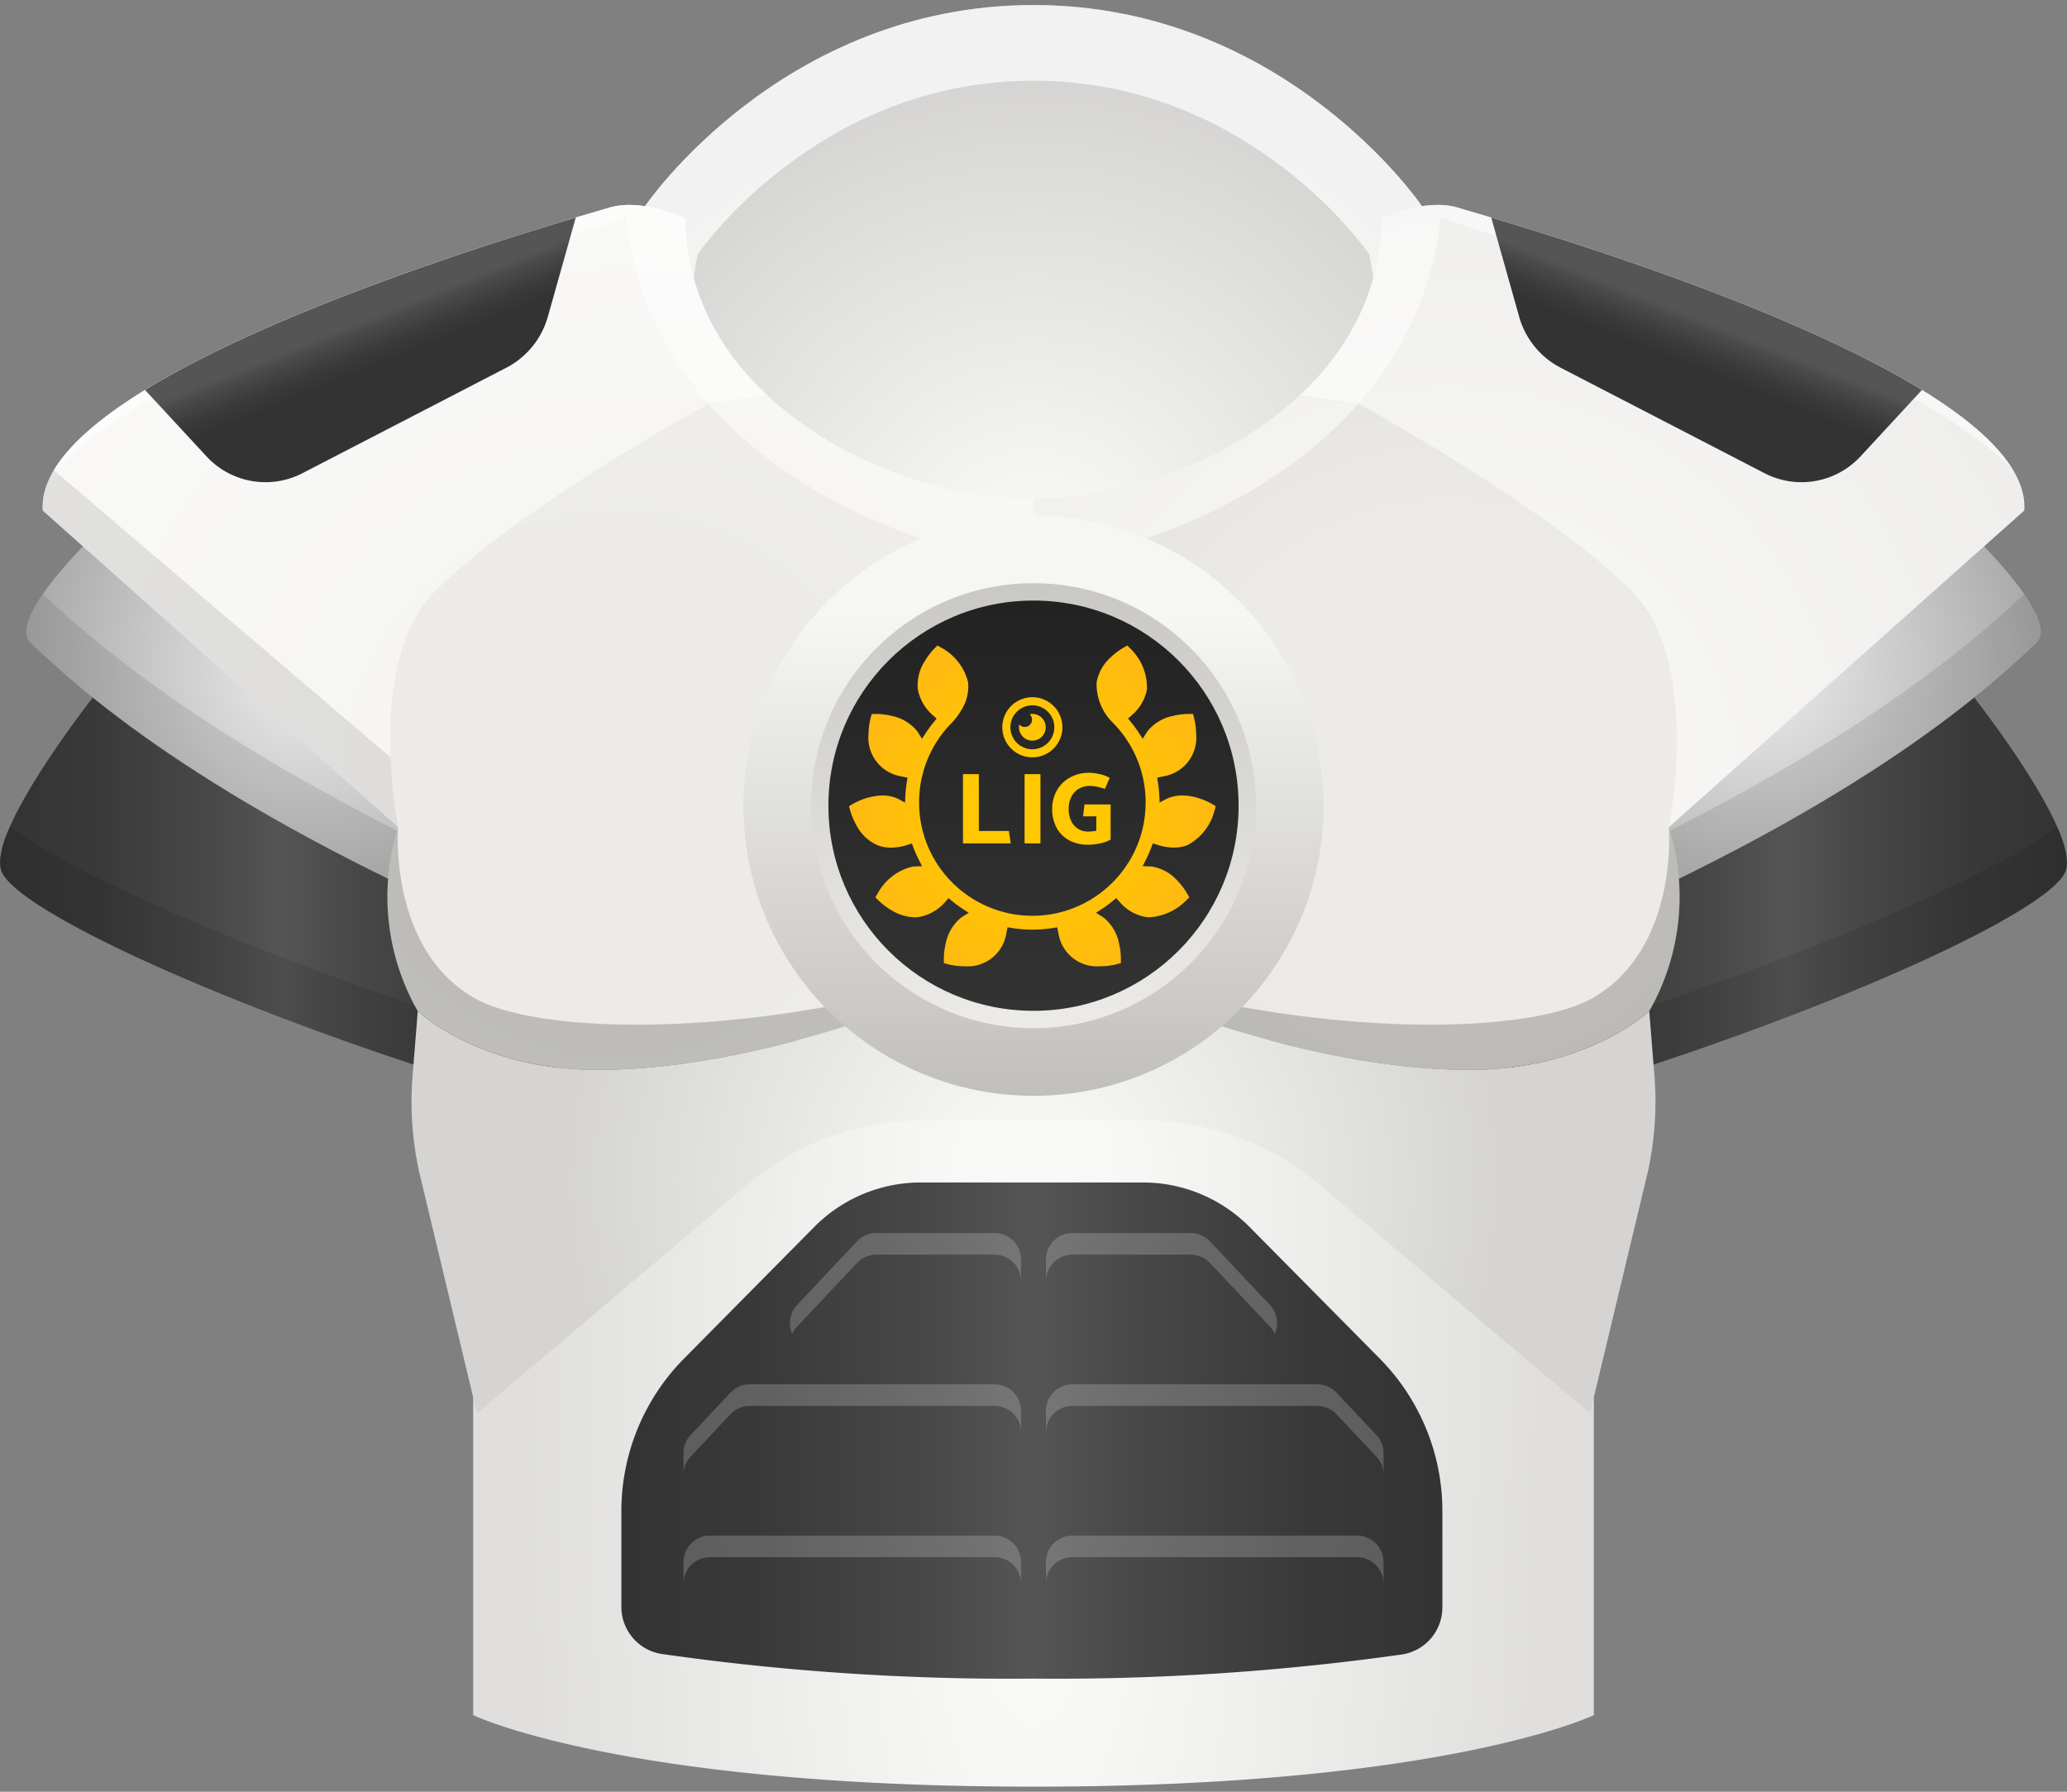 <svg xmlns="http://www.w3.org/2000/svg" xmlns:xlink="http://www.w3.org/1999/xlink" viewBox="0 0 120 104">
  <rect x="0" y="0" width="120" height="104" fill="#808080" stroke="none"/>
  <defs>
    <radialGradient id="a" data-name="Dégradé sans nom 118" cx="59.996" cy="31.821" r="28.926" gradientTransform="translate(0.736 1.303) scale(0.988 0.988)" gradientUnits="userSpaceOnUse">
      <stop offset="0.17" stop-color="#f5f5f3"/>
      <stop offset="1" stop-color="#d5d4d2"/>
    </radialGradient>
    <radialGradient id="b" data-name="Dégradé sans nom 122" cx="59.996" cy="77.744" r="29.635" gradientTransform="translate(0.736 -232.776) scale(0.988 3.999)" gradientUnits="userSpaceOnUse">
      <stop offset="0.17" stop-color="#f8f8f7"/>
      <stop offset="1" stop-color="#e0dfde"/>
    </radialGradient>
    <linearGradient id="c" data-name="Dégradé sans nom 55" y1="47.885" x2="32.769" y2="47.885" gradientUnits="userSpaceOnUse">
      <stop offset="0" stop-color="#333"/>
      <stop offset="0.166" stop-color="#393939"/>
      <stop offset="0.383" stop-color="#494949"/>
      <stop offset="0.5" stop-color="#555"/>
      <stop offset="0.617" stop-color="#494949"/>
      <stop offset="0.834" stop-color="#393939"/>
      <stop offset="1" stop-color="#333"/>
    </linearGradient>
    <linearGradient id="d" x1="4.3" y1="47.885" x2="37.069" y2="47.885" gradientTransform="matrix(-1, 0, 0, 1, 124.3, 0)" xlink:href="#c"/>
    <radialGradient id="e" data-name="Dégradé sans nom 157" cx="17.522" cy="37.736" r="16.594" gradientTransform="translate(0.736 1.303) scale(0.988 0.988)" gradientUnits="userSpaceOnUse">
      <stop offset="0" stop-color="#eee"/>
      <stop offset="0.999" stop-color="#aaa"/>
    </radialGradient>
    <radialGradient id="f" cx="21.831" cy="37.736" r="16.594" gradientTransform="matrix(-0.988, 0, 0, 0.988, 123.52, 1.303)" xlink:href="#e"/>
    <radialGradient id="g" data-name="Dégradé sans nom 18" cx="35.526" cy="44.74" r="85.029" gradientTransform="translate(0.736 1.303) scale(0.988 0.988)" gradientUnits="userSpaceOnUse">
      <stop offset="0.169" stop-color="#ecebe7"/>
      <stop offset="1" stop-color="#fff"/>
      <stop offset="1" stop-color="#c1bfbc"/>
    </radialGradient>
    <radialGradient id="h" data-name="Dégradé sans nom 94" cx="39.835" cy="44.74" r="85.029" gradientTransform="matrix(-0.988, 0, 0, 0.988, 123.52, 1.303)" gradientUnits="userSpaceOnUse">
      <stop offset="0.17" stop-color="#ecebe7"/>
      <stop offset="1" stop-color="#c1bfbc"/>
    </radialGradient>
    <radialGradient id="i" cx="59.996" cy="68.164" r="27.569" xlink:href="#a"/>
    <linearGradient id="j" data-name="Dégradé sans nom 106" x1="64.3" y1="329.011" x2="64.3" y2="295.333" gradientTransform="translate(124.3 358.938) rotate(180)" gradientUnits="userSpaceOnUse">
      <stop offset="0.17" stop-color="#f6f6f4"/>
      <stop offset="1" stop-color="#c1bfbc"/>
    </linearGradient>
    <linearGradient id="k" data-name="Dégradé sans nom 111" x1="60" y1="59.68" x2="60" y2="33.852" gradientUnits="userSpaceOnUse">
      <stop offset="0" stop-color="#ecebe7"/>
      <stop offset="1" stop-color="#c9c8c5"/>
    </linearGradient>
    <linearGradient id="l" data-name="Dégradé sans nom 146" x1="60" y1="58.673" x2="60" y2="34.859" gradientUnits="userSpaceOnUse">
      <stop offset="0" stop-color="#333"/>
      <stop offset="1" stop-color="#222"/>
    </linearGradient>
    <radialGradient id="m" data-name="Dégradé sans nom 34" cx="59.949" cy="46.265" r="18.93" gradientTransform="translate(0.736 1.303) scale(0.988 0.988)" gradientUnits="userSpaceOnUse">
      <stop offset="0.186" stop-color="#ffc800"/>
      <stop offset="1" stop-color="#ffa925"/>
    </radialGradient>
    <radialGradient id="o" cx="59.929" cy="46.265" r="18.951" xlink:href="#m"/>
    <linearGradient id="s" x1="36.074" y1="83.035" x2="83.738" y2="83.035" xlink:href="#c"/>
    <linearGradient id="t" data-name="Dégradé sans nom 147" x1="20.202" y1="15.826" x2="22.324" y2="21.131" gradientUnits="userSpaceOnUse">
      <stop offset="0.5" stop-color="#555"/>
      <stop offset="0.617" stop-color="#494949"/>
      <stop offset="0.834" stop-color="#393939"/>
      <stop offset="1" stop-color="#333"/>
    </linearGradient>
    <linearGradient id="u" x1="24.502" y1="15.826" x2="26.624" y2="21.131" gradientTransform="matrix(-1, 0, 0, 1, 124.3, 0)" xlink:href="#t"/>
  </defs>
  <g>
    <g>
      <path d="M82.545,11.954S74.633.294,60,.294,37.455,11.954,37.455,11.954,27.27,63.403,59.167,65.129l-.001.047h1.668l-.001-.047C92.73,63.403,82.545,11.954,82.545,11.954Z" fill="url(#a)"/>
      <path d="M82.545,11.954S74.633.294,60,.294,37.455,11.954,37.455,11.954,27.27,63.403,59.167,65.129l-.001.047h1.668l-.001-.047C92.73,63.403,82.545,11.954,82.545,11.954ZM60.721,60.745l.001.041H59.279l.001-.041C31.699,59.252,40.506,14.766,40.506,14.766S47.347,4.684,60,4.684s19.494,10.082,19.494,10.082S88.301,59.252,60.721,60.745Z" fill="#fff" opacity="0.7"/>
    </g>
    <g>
      <path d="M90.56,77.831A15.069,15.069,0,0,0,84.644,69.483L60,52.491,35.356,69.483a15.069,15.069,0,0,0-5.916,8.347l-1.969,3.345V99.553S36.063,103.706,60,103.706s32.529-4.152,32.529-4.152V81.176Z" fill="url(#b)"/>
      <g>
        <path d="M13.08,32.389C11.819,32.023-1.056,47.271.07,50.532c.805,2.334,13.427,8.062,27.629,12.441C42.001,67.383,22.468,35.117,13.08,32.389Z" fill="url(#c)"/>
        <path d="M29.457,60.092C16.467,56.086,4.686,51.057.573,47.999A4.005,4.005,0,0,0,.07,50.532c.805,2.334,13.427,8.062,27.629,12.441,3.555,1.096,5.018-.075,5.068-2.493A7.286,7.286,0,0,1,29.457,60.092Z" opacity="0.1"/>
        <path d="M106.92,32.389c1.261-.366,14.136,14.882,13.011,18.143-.805,2.334-13.427,8.062-27.629,12.441C77.999,67.383,97.532,35.117,106.92,32.389Z" fill="url(#d)"/>
        <path d="M90.543,60.092c12.99-4.006,24.772-9.035,28.884-12.093a4.005,4.005,0,0,1,.504,2.533c-.805,2.334-13.427,8.062-27.629,12.441-3.555,1.096-5.018-.075-5.068-2.493A7.286,7.286,0,0,0,90.543,60.092Z" opacity="0.1"/>
      </g>
      <g>
        <path d="M16.681,22.327C15.419,21.961-.732,34.979,1.788,37.335s9.521,9.038,27.629,16.831C43.165,60.082,26.068,25.055,16.681,22.327Z" fill="url(#e)"/>
        <path d="M32.436,52.589C13.474,44.428,5.589,37.378,2.482,34.484c-.897,1.296-1.249,2.332-.694,2.851,2.521,2.356,9.521,9.038,27.629,16.831,2.852,1.227,4.373.689,4.914-.953A9.941,9.941,0,0,1,32.436,52.589Z" opacity="0.1"/>
        <path d="M103.319,22.327c1.261-.366,17.413,12.652,14.892,15.007s-9.521,9.038-27.629,16.831C76.835,60.082,93.932,25.055,103.319,22.327Z" fill="url(#f)"/>
        <path d="M87.564,52.589c18.962-8.16,26.848-15.211,29.954-18.105.897,1.296,1.249,2.332.694,2.851-2.521,2.356-9.521,9.038-27.629,16.831-2.852,1.227-4.373.689-4.914-.953A9.941,9.941,0,0,0,87.564,52.589Z" opacity="0.1"/>
        <path d="M24.252,58.689v0c0.0 0,3.589,3.413,10.401,3.413C46.512,62.102,60,55.242,60,55.242V28.959c-9.088,0-20.215-6.356-20.215-16.305,0,0-2.504-1.167-4.398-.606-3.885,1.152-33.452,9.567-32.903,17.586L23.114,48.009A13.418,13.418,0,0,0,24.252,58.689Z" fill="url(#g)"/>
        <path d="M95.748,58.689v0c-0.0 0-3.589,3.413-10.401,3.413C73.488,62.102,60,55.242,60,55.242V28.959c9.088,0,20.215-6.356,20.215-16.305,0,0,2.504-1.167,4.398-.606,3.885,1.152,33.452,9.567,32.903,17.586L96.886,48.009A13.418,13.418,0,0,1,95.748,58.689Z" fill="url(#h)"/>
        <path d="M84.613,12.048c-1.894-.561-4.398.606-4.398.606,0,9.948-11.127,16.305-20.215,16.305S39.785,22.602,39.785,12.654c0,0-2.504-1.167-4.398-.606-3.508,1.04-27.95,8.001-32.259,15.246,5.404-5.526,18.3-9.821,33.219-14.64C38.061,27.753,55.028,31.712,55.028,31.712l1.981,1.81L60,49.568l2.991-16.046,1.981-1.81S81.939,27.753,83.652,12.654c14.919,4.819,27.815,9.115,33.219,14.64C112.562,20.049,88.121,13.087,84.613,12.048Z" fill="#fff" opacity="0.5"/>
      </g>
      <path d="M96.049,62.45l-.301-3.761s-3.589,3.413-10.401,3.413C73.488,62.102,60,55.242,60,55.242s-13.488,6.861-25.346,6.861c-6.813,0-10.401-3.413-10.401-3.413l-.301,3.761a18.856,18.856,0,0,0,.4,5.643l3.339,13.936L43.606,68.579a15.824,15.824,0,0,1,9.982-3.546H66.411a15.824,15.824,0,0,1,9.982,3.546L92.309,82.029l3.339-13.936A18.856,18.856,0,0,0,96.049,62.45Z" fill="url(#i)"/>
      <path d="M27.536,57.928c-5.011-2.873-4.422-9.919-4.422-9.919a13.418,13.418,0,0,0,1.139,10.68v0c0.0 0,3.589,3.413,10.401,3.413C46.512,62.102,60,55.242,60,55.242,45.47,60.437,31.558,60.234,27.536,57.928Z" opacity="0.2"/>
      <path d="M92.464,57.928c5.011-2.873,4.422-9.919,4.422-9.919a13.418,13.418,0,0,1-1.139,10.68v0c-0.0 0-3.589,3.413-10.401,3.413C73.488,62.102,60,55.242,60,55.242,74.53,60.437,88.442,60.234,92.464,57.928Z" opacity="0.2"/>
      <circle cx="60" cy="46.766" r="16.839" fill="url(#j)"/>
      <circle cx="60" cy="46.766" r="12.914" fill="url(#k)"/>
      <circle cx="60" cy="46.766" r="11.907" fill="url(#l)"/>
      <g>
        <path d="M59.934,43.96A1.745,1.745,0,1,0,58.189,42.215,1.747,1.747,0,0,0,59.934,43.96Zm0-3.02A1.275,1.275,0,1,1,58.659,42.215,1.277,1.277,0,0,1,59.934,40.94Z" fill="url(#m)"/>
        <path d="M60.482,42.763a.775.775,0,0,0-.711-1.306l.021.019a.422.422,0,0,1-.597.597l-.019-.021a.775.775,0,0,0,1.306.711Z" fill="url(#m)"/>
        <path d="M70.31,46.636a3.908,3.908,0,0,0-.793-.328,3.131,3.131,0,0,0-.88-.135,2.116,2.116,0,0,0-.802.148,1.995,1.995,0,0,0-.181.085l-.33.176-.018-.373a7.413,7.413,0,0,0-.09-.846l-.037-.224.222-.046c.041-.009.083-.018.124-.028a2.271,2.271,0,0,0,1.917-2.469,3.931,3.931,0,0,0-.102-.852L69.263,41.441l-.313-0a3.917,3.917,0,0,0-.851.112A2.553,2.553,0,0,0,66.649,42.404a1.97,1.97,0,0,0-.112.162l-.197.317-.203-.313a7.424,7.424,0,0,0-.502-.685l-.145-.175.17-.152c.031-.028.063-.057.095-.087a2.553,2.553,0,0,0,.83-1.463,3.131,3.131,0,0,0-.919-2.32l-.219-.223-.271.156a3.95,3.95,0,0,0-.681.523,2.552,2.552,0,0,0-.831,1.463,3.133,3.133,0,0,0,.92,2.321,6.579,6.579,0,0,1,1.688,2.887l.014.06.065.253a6.656,6.656,0,0,1-.047,3.094l-.017.057-.074.265a6.597,6.597,0,0,1-4.515,4.373l-.058.014-.252.065a6.669,6.669,0,0,1-2.913-.002L58.228,52.928l-.071-.017a6.596,6.596,0,0,1-4.504-4.376l-.073-.262-.018-.061a6.657,6.657,0,0,1-.043-3.093l.063-.246.017-.071A6.575,6.575,0,0,1,55.285,41.926a3.907,3.907,0,0,0,.514-.686,2.556,2.556,0,0,0,.405-1.633,3.121,3.121,0,0,0-1.511-1.986l-.271-.156-.218.222a3.936,3.936,0,0,0-.515.688,2.551,2.551,0,0,0-.405,1.633,2.663,2.663,0,0,0,.923,1.552l.17.152-.145.176a7.421,7.421,0,0,0-.501.684l-.203.313-.197-.317a1.906,1.906,0,0,0-.112-.162,2.551,2.551,0,0,0-1.451-.852,3.888,3.888,0,0,0-.847-.112l-.317 0-.078.303a3.943,3.943,0,0,0-.102.852,2.271,2.271,0,0,0,1.916,2.469c.043.01.084.019.125.028l.222.046-.037.224a7.532,7.532,0,0,0-.09.846l-.018.375-.33-.178a1.886,1.886,0,0,0-.179-.085,2.127,2.127,0,0,0-.805-.15,3.685,3.685,0,0,0-1.67.466l-.271.156.084.301a3.988,3.988,0,0,0,.338.79,2.552,2.552,0,0,0,1.212,1.167,2.121,2.121,0,0,0,.805.15,3.208,3.208,0,0,0,.997-.173l.216-.071.08.213a7.268,7.268,0,0,0,.342.774l.171.333-.374.012a1.8,1.8,0,0,0-.195.016,3.126,3.126,0,0,0-1.986,1.511l-.156.271.223.219a3.931,3.931,0,0,0,.687.515,2.737,2.737,0,0,0,1.375.422,1.934,1.934,0,0,0,.258-.017,2.663,2.663,0,0,0,1.552-.923l.152-.17.176.145a7.426,7.426,0,0,0,.684.502l.313.203-.317.197a1.909,1.909,0,0,0-.162.112,2.551,2.551,0,0,0-.853,1.45,3.921,3.921,0,0,0-.112.851l0.0.313.303.078a3.952,3.952,0,0,0,.852.102l.05 0a2.263,2.263,0,0,0,2.419-1.916c.01-.043.019-.084.028-.125l.046-.222.224.037a7.486,7.486,0,0,0,2.432,0l.225-.037.045.224c.008.041.017.081.028.123a2.263,2.263,0,0,0,2.419,1.916l.05-0a3.933,3.933,0,0,0,.852-.103l.303-.078 0-.313a3.919,3.919,0,0,0-.112-.851,2.55,2.55,0,0,0-.853-1.45,1.766,1.766,0,0,0-.161-.112l-.318-.197.314-.204A7.426,7.426,0,0,0,64.627,52.276l.175-.145.152.169c.028.031.056.062.087.095a2.551,2.551,0,0,0,1.464.83,1.936,1.936,0,0,0,.264.018,3.309,3.309,0,0,0,2.055-.938l.223-.219-.156-.271a3.948,3.948,0,0,0-.523-.681,2.555,2.555,0,0,0-1.464-.83,1.945,1.945,0,0,0-.195-.016l-.372-.013.17-.332a7.309,7.309,0,0,0,.343-.777l.08-.213.216.072c.039.013.078.025.119.037a3.132,3.132,0,0,0,.88.135,2.116,2.116,0,0,0,.803-.148,3.128,3.128,0,0,0,1.549-1.956l.084-.301Z" fill="url(#o)"/>
        <g>
          <path d="M58.679,48.954H55.906V44.934h.922v3.299h1.744Z" fill="url(#m)"/>
          <path d="M59.482,48.954V44.934h.922v4.02Z" fill="url(#m)"/>
          <path d="M62.881,47.387l.077-.692H64.478v2.04a2.031,2.031,0,0,1-.6.216,3.398,3.398,0,0,1-.718.08,2.227,2.227,0,0,1-1.097-.26,1.798,1.798,0,0,1-.724-.727,2.227,2.227,0,0,1-.254-1.082,2.132,2.132,0,0,1,.281-1.1,1.94,1.94,0,0,1,.771-.742,2.265,2.265,0,0,1,1.088-.263,2.927,2.927,0,0,1,.621.077,1.873,1.873,0,0,1,.579.219l-.278.638q-.307-.095-.497-.133a2.084,2.084,0,0,0-.414-.038,1.193,1.193,0,0,0-.582.151,1.122,1.122,0,0,0-.443.455,1.486,1.486,0,0,0-.168.73,1.533,1.533,0,0,0,.154.715,1.058,1.058,0,0,0,.97.597,2.832,2.832,0,0,0,.479-.047v-.834Z" fill="url(#m)"/>
        </g>
      </g>
      <path d="M44.541,22.932A13.997,13.997,0,0,1,39.785,12.654s-2.504-1.167-4.398-.606C31.502,13.199,1.935,21.615,2.485,29.634L23.114,48.009s-1.945-9.6,2.148-13.692c4.919-4.918,15.924-10.91,15.924-10.91Z" fill="#fff" opacity="0.5"/>
      <path d="M75.459,22.932A13.997,13.997,0,0,0,80.215,12.654s2.504-1.167,4.398-.606c3.885,1.152,33.452,9.567,32.903,17.586L96.886,48.009s1.945-9.6-2.148-13.692c-4.919-4.918-15.924-10.91-15.924-10.91Z" fill="#fff" opacity="0.5"/>
      <path d="M60,97.434a143.26,143.26,0,0,0,21.395-1.402,2.765,2.765,0,0,0,2.343-2.738V87.708a12.587,12.587,0,0,0-3.64-8.853l-7.557-7.637a8.705,8.705,0,0,0-6.188-2.582H53.459a8.705,8.705,0,0,0-6.188,2.582l-7.557,7.637a12.587,12.587,0,0,0-3.64,8.853v5.558a2.765,2.765,0,0,0,2.337,2.737A142.61,142.61,0,0,0,60,97.434Z" fill="url(#s)"/>
      <path d="M3.128,27.294h0a4.028,4.028,0,0,0-.644,2.34L23.114,48.009a28.227,28.227,0,0,1-.44-4.049h0Z" opacity="0.1"/>
      <path d="M57.741,71.572H50.871a1.538,1.538,0,0,0-1.12.484l-3.47,3.687a1.517,1.517,0,0,0-.285,1.679,1.559,1.559,0,0,1,.285-.424l3.47-3.687a1.538,1.538,0,0,1,1.12-.484h6.869a1.538,1.538,0,0,1,1.538,1.538V73.11A1.538,1.538,0,0,0,57.741,71.572Z" fill="#fff" opacity="0.2"/>
      <path d="M62.259,72.826h6.869a1.538,1.538,0,0,1,1.12.484l3.47,3.687a1.559,1.559,0,0,1,.285.424,1.517,1.517,0,0,0-.285-1.679L70.249,72.056a1.538,1.538,0,0,0-1.12-.484H62.259a1.538,1.538,0,0,0-1.538,1.538v1.254A1.538,1.538,0,0,1,62.259,72.826Z" fill="#fff" opacity="0.2"/>
      <path d="M57.741,80.352H43.527a1.538,1.538,0,0,0-1.12.484L40.098,83.29a1.538,1.538,0,0,0-.418,1.054v1.233l.001.01a1.538,1.538,0,0,1,.417-1.043l2.309-2.453a1.538,1.538,0,0,1,1.12-.484H57.741a1.538,1.538,0,0,1,1.538,1.538v-1.254A1.538,1.538,0,0,0,57.741,80.352Z" fill="#fff" opacity="0.2"/>
      <path d="M79.902,83.29l-2.309-2.453a1.538,1.538,0,0,0-1.12-.484H62.259a1.538,1.538,0,0,0-1.538,1.538v1.254a1.538,1.538,0,0,1,1.538-1.538H76.473a1.538,1.538,0,0,1,1.12.484l2.309,2.453a1.538,1.538,0,0,1,.417,1.043l.001-.01V84.344A1.538,1.538,0,0,0,79.902,83.29Z" fill="#fff" opacity="0.2"/>
      <path d="M57.741,89.132H41.218a1.538,1.538,0,0,0-1.538,1.538v1.254a1.538,1.538,0,0,1,1.538-1.538H57.741a1.538,1.538,0,0,1,1.538,1.538V90.67A1.538,1.538,0,0,0,57.741,89.132Z" fill="#fff" opacity="0.2"/>
      <path d="M78.782,89.132H62.259a1.538,1.538,0,0,0-1.538,1.538v1.254a1.538,1.538,0,0,1,1.538-1.538H78.782a1.538,1.538,0,0,1,1.538,1.538V90.67A1.538,1.538,0,0,0,78.782,89.132Z" fill="#fff" opacity="0.2"/>
      <path d="M11.988,26.491a4.667,4.667,0,0,0,5.57.976l11.834-6.121a4.792,4.792,0,0,0,2.411-2.957L33.427,12.627C28.258,14.173,15.863,18.066,8.421,22.636Z" fill="url(#t)"/>
      <path d="M108.012,26.491a4.667,4.667,0,0,1-5.57.976L90.608,21.347a4.792,4.792,0,0,1-2.411-2.957L86.573,12.627c5.169,1.546,17.564,5.439,25.006,10.008Z" fill="url(#u)"/>
    </g>
  </g>
</svg>

